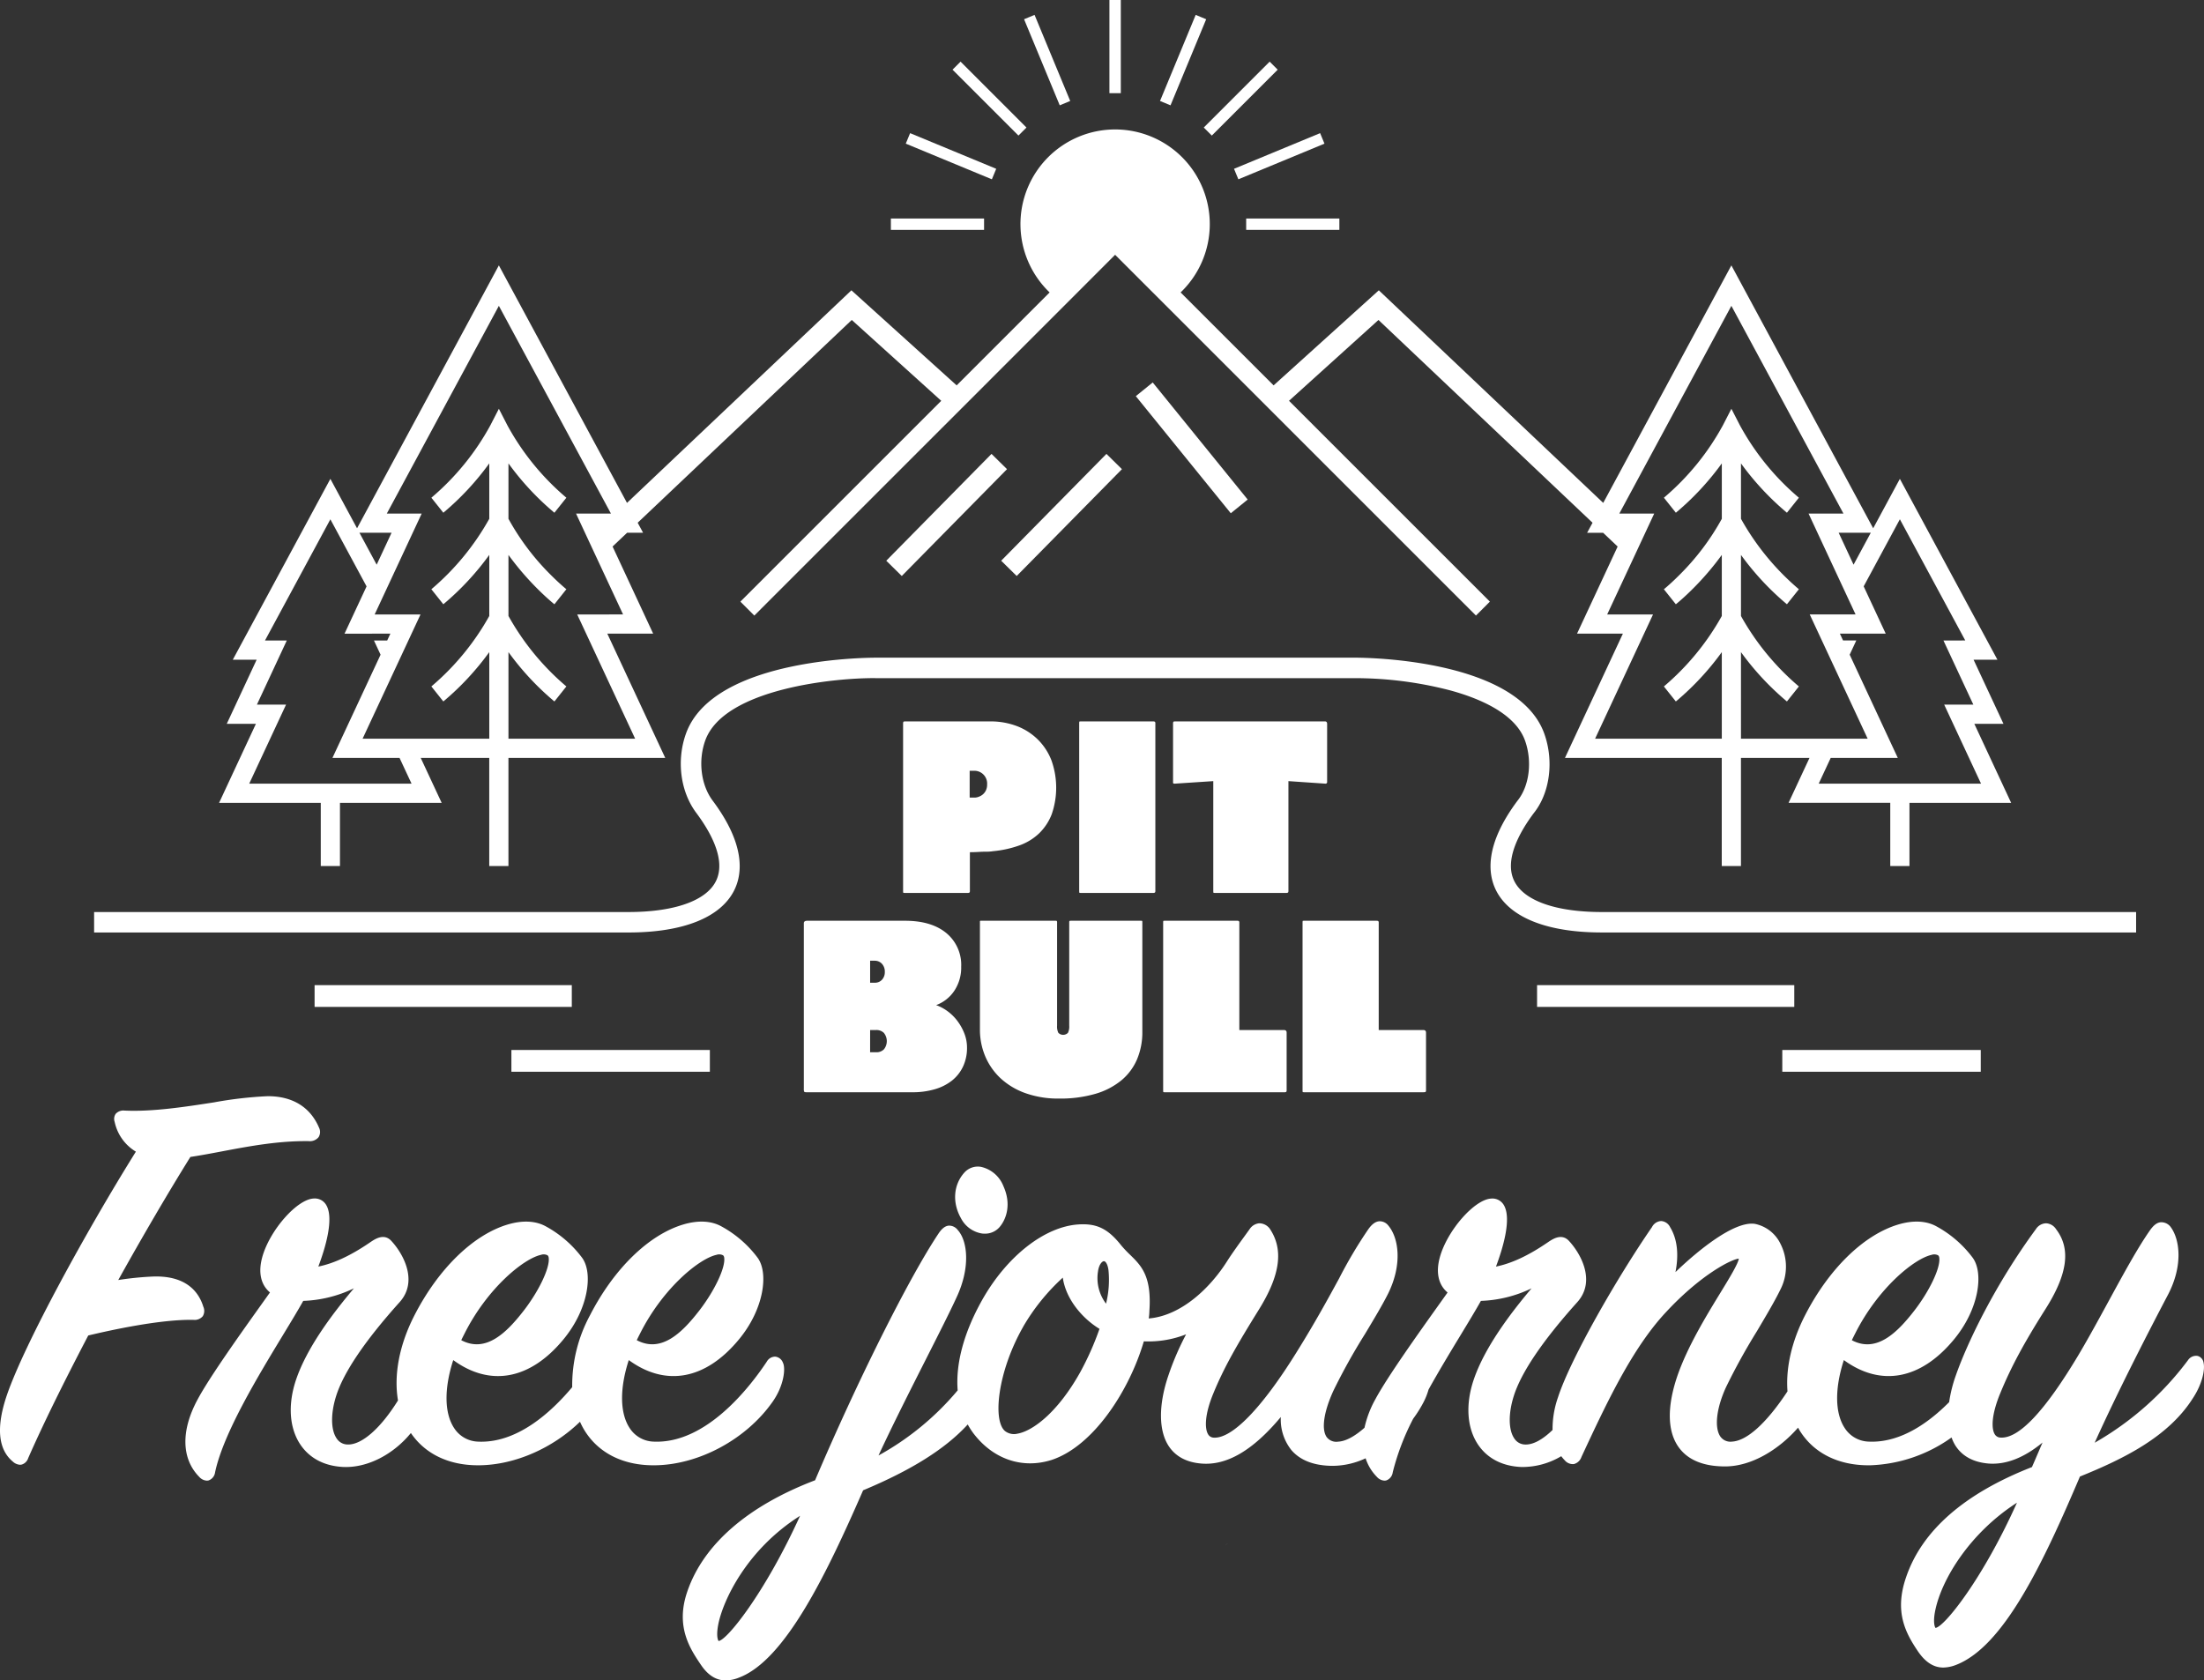 <svg xmlns="http://www.w3.org/2000/svg" width="569.29" height="434.137" viewBox="0 0 569.29 434.137">
  <rect x="0" y="0" width="569.29" height="434.137" fill="#333333" stroke="none"/>
  <g id="グループ_1353" data-name="グループ 1353" transform="translate(-2034.535 1305.417)">
    <path id="パス_46377" data-name="パス 46377" d="M5.183,293.282a1.859,1.859,0,0,0,.453-.056,2.543,2.543,0,0,0,1.66-1.689c3.778-8.577,8.706-18.643,15.5-31.649,5.628-1.345,18.633-4.215,27.191-4.035a2.758,2.758,0,0,0,2.388-.944,2.635,2.635,0,0,0,.143-2.455c-1.174-3.84-4.521-8.3-13.609-7.767a80.124,80.124,0,0,0-8.362.874c6.4-11.5,13.127-22.976,18.629-31.8,2.622-.392,5.319-.9,8.167-1.441,7.141-1.35,14.576-2.741,22.412-2.644a2.882,2.882,0,0,0,2.544-1.037,2.522,2.522,0,0,0,.1-2.453c-2.268-5.313-6.84-8.121-13.224-8.121a102.371,102.371,0,0,0-13.914,1.6c-7.434,1.152-15.865,2.458-23.107,2.115a2.687,2.687,0,0,0-2.265.841,2.316,2.316,0,0,0-.276,2.072,11.811,11.811,0,0,0,5.485,7.7c-12.833,20.582-28.635,49.4-33.268,62.752-2.864,8.307-2.363,14.137,1.483,17.32a2.965,2.965,0,0,0,1.87.822" transform="translate(2034.535 -1220.283)" fill="#fff"/>
    <path id="パス_46378" data-name="パス 46378" d="M53.351,231.681c-1.1,3.955-.39,7.159,1.986,9.141l-1.753,2.462c-5.871,8.226-13.909,19.493-16.978,25.262-4.305,7.993-4.141,15.252.466,19.932a2.815,2.815,0,0,0,1.953.965,1.867,1.867,0,0,0,.518-.074,2.563,2.563,0,0,0,1.619-2.09c2.136-10.055,11.027-24.719,17.518-35.425,2.068-3.407,3.868-6.38,5.252-8.849A32.62,32.62,0,0,0,77.02,239.76c-5.7,6.749-12.161,15.4-14.937,23.581-2.188,6.453-1.757,12.61,1.181,16.893,2.416,3.517,6.263,5.483,11.13,5.684,6.243.214,12.866-3.3,17.339-8.778,3.653,5.376,9.739,8.336,17.3,8.336l.458,0c9.2-.119,18.947-4.465,25.923-11.248a19.783,19.783,0,0,0,1.208,2.3c3.6,5.782,9.886,8.949,17.746,8.949l.458,0c11.371-.146,23.566-6.744,30.348-16.419,2.913-4.138,3.407-8.622,2.652-10.1a2.392,2.392,0,0,0-1.956-1.547,2.472,2.472,0,0,0-2.193,1.273c-4.265,6.431-15.622,21.317-29.268,20.678a7.614,7.614,0,0,1-6.141-3.463c-2.562-3.848-2.642-10.216-.252-17.6,9.52,6.942,19.793,5.077,28.348-5.212,6.617-7.9,7.855-17.4,4.868-21.313a28.971,28.971,0,0,0-9.2-7.968c-2.637-1.5-6.077-1.69-9.946-.536-8.913,2.654-17.923,11.43-24.1,23.478a38.152,38.152,0,0,0-4.584,18.548c-5.5,6.553-13.9,14.088-23.478,14.088-.282,0-.566-.006-.854-.02a7.614,7.614,0,0,1-6.141-3.463c-2.562-3.848-2.642-10.216-.252-17.6,9.52,6.942,19.793,5.077,28.348-5.212,6.617-7.9,7.855-17.4,4.869-21.313a28.988,28.988,0,0,0-9.2-7.968c-2.637-1.5-6.075-1.69-9.946-.536-8.913,2.654-17.923,11.43-24.1,23.478-3.926,7.657-5.355,15.388-4.244,21.972-4.421,7.12-9.341,11.542-13.051,11.384a3.378,3.378,0,0,1-2.757-1.514c-1.549-2.183-1.62-6.387-.184-10.967,1.917-6.128,7.447-14.308,16.432-24.311,4.821-5.393.934-12.449-2.115-15.758-1.857-2.082-4.151-.581-5.255.142l-.017.011c-5.064,3.5-9.543,5.612-13.628,6.428C69.566,229.551,72.09,221.4,69.713,218a3.382,3.382,0,0,0-3.017-1.446c-4.307.114-11.417,8.174-13.346,15.129m96.73,21.476c.263-.563.575-1.175.862-1.737,5.9-11.725,15.246-19.328,19.722-20.312a2.168,2.168,0,0,1,1.732.133,1.027,1.027,0,0,1,.273.658c.326,2.552-2.521,8.55-6.48,13.658-4.414,5.682-9.756,10.971-16.108,7.6m-45.334,0c.263-.563.575-1.175.862-1.737,5.9-11.725,15.246-19.328,19.722-20.312a2.163,2.163,0,0,1,1.73.133,1.02,1.02,0,0,1,.275.658c.326,2.552-2.521,8.55-6.48,13.658-4.414,5.682-9.754,10.971-16.108,7.6" transform="translate(2048.931 -1212.339)" fill="#fff"/>
    <path id="パス_46379" data-name="パス 46379" d="M179.6,228.084a5.792,5.792,0,0,0,.606.031,4.949,4.949,0,0,0,3.766-1.64l0,0c1.863-2.136,3.117-6.048,1.054-10.608a8.129,8.129,0,0,0-5.777-5.007,4.665,4.665,0,0,0-4.341,1.5c-2.8,3.117-3.143,7.725-.871,11.74a7.422,7.422,0,0,0,5.559,3.991" transform="translate(2108.7 -1214.817)" fill="#fff"/>
    <path id="パス_46380" data-name="パス 46380" d="M124.558,317.968c-3.227,9.191.708,14.986,3.586,19.224,2.068,3,4.3,3.866,6.3,3.866a9.512,9.512,0,0,0,3.379-.711c12.048-4.5,22.881-27.287,32.1-48.405,12.492-5.215,21.279-10.731,27.026-17.015a19.46,19.46,0,0,0,1.486,2.319c5.1,6.687,12.647,9.247,20.2,6.843,10.842-3.6,20.091-18,23.8-30.633a26.567,26.567,0,0,0,10.92-1.817,71.433,71.433,0,0,0-4.588,10.662c-2.567,7.567-2.537,14.2.084,18.2,1.762,2.684,4.588,4.205,8.4,4.523,6.594.569,13.336-3.367,20.565-12.018a12.669,12.669,0,0,0,2.772,8.592c2.322,2.669,5.935,4.023,10.739,4.023a20.365,20.365,0,0,0,8.393-1.949,12.127,12.127,0,0,0,2.917,4.806,2.81,2.81,0,0,0,1.952.965,1.823,1.823,0,0,0,.519-.074,2.567,2.567,0,0,0,1.62-2.09,63.11,63.11,0,0,1,5.279-13.836,31.577,31.577,0,0,0,2.638-4.192,17.348,17.348,0,0,0,1.336-3.351c2.754-4.947,5.695-9.806,8.266-14.045,2.066-3.407,3.868-6.38,5.25-8.849a32.626,32.626,0,0,0,13.09-3.244c-5.7,6.749-12.162,15.4-14.939,23.581-2.188,6.453-1.757,12.61,1.182,16.893,2.415,3.517,6.261,5.483,11.128,5.684a19.609,19.609,0,0,0,10.293-2.792,9.96,9.96,0,0,0,.891,1.048,2.717,2.717,0,0,0,2.4.979,2.817,2.817,0,0,0,1.929-1.837c6.42-13.789,13.057-28.049,21.9-37.476,9.189-9.874,17.055-13.653,18.741-13.751-.119,1.247-2.589,5.286-4.786,8.876-3.582,5.859-8.49,13.884-11.1,21.484-2.691,7.933-2.571,14.277.348,18.349,2.363,3.3,6.4,4.972,12,4.972,6.93,0,14-4.467,18.848-10.017.144.257.28.522.436.774,3.6,5.782,9.886,8.949,17.745,8.949l.458,0a38.3,38.3,0,0,0,21.005-7.188,10.774,10.774,0,0,0,1.017,2.128c1.771,2.74,4.656,4.29,8.575,4.611,4.484.327,9.135-1.491,13.909-5.425-.4.924-.794,1.843-1.184,2.75-.52,1.217-1.035,2.418-1.551,3.586-17.485,6.84-28.426,16.422-32.514,28.473-3.083,8.932-.146,14.391,3.133,19.223,2.185,3.163,4.428,4.094,6.477,4.094a9.464,9.464,0,0,0,3.2-.645c12.459-4.718,22.69-26.6,32.1-48.7,11.413-4.613,22.789-10.263,29.081-20.093,2.542-3.819,3.258-7.505,2.852-9.294a2.1,2.1,0,0,0-1.56-1.779,2.515,2.515,0,0,0-2.474,1.122,78.753,78.753,0,0,1-24.091,21.309c6.145-13.636,14.424-29.669,18.975-38.315,3.932-7.575,3.021-14.438.51-17.608l-.114-.12a3.028,3.028,0,0,0-2.372-.912c-.948.114-1.794.765-2.744,2.113-3.2,4.587-6.807,11.206-10.622,18.213-2.514,4.616-5.11,9.388-7.7,13.763-8.736,14.644-15.519,21.895-20.3,21.533a1.756,1.756,0,0,1-1.46-.886c-.848-1.4-.908-4.92,1.464-10.632,2.749-6.679,5.991-12.717,11.562-21.535,5.808-9.1,6.706-15.7,2.845-20.758a3.28,3.28,0,0,0-2.592-1.551h-.024a3.256,3.256,0,0,0-2.63,1.54c-10.495,14.277-17.7,29.286-20.675,37.8a35.713,35.713,0,0,0-1.714,6.868c-5.288,5.326-12.238,10.217-19.952,10.217-.282,0-.566-.006-.854-.02a7.614,7.614,0,0,1-6.141-3.463c-2.562-3.848-2.642-10.216-.252-17.6,9.518,6.942,19.793,5.077,28.348-5.212,6.617-7.9,7.856-17.4,4.869-21.313a28.988,28.988,0,0,0-9.2-7.968c-2.637-1.5-6.075-1.69-9.946-.536-8.913,2.654-17.923,11.43-24.1,23.478-3.47,6.766-4.989,13.59-4.528,19.63-5.379,8.15-10.453,12.8-14.358,12.986a3.177,3.177,0,0,1-2.99-1.323c-1.581-2.319-1.014-7.3,1.447-12.691a161.823,161.823,0,0,1,7.993-14.491c2.378-4.006,4.624-7.791,6.047-10.722a12.96,12.96,0,0,0,.072-11.829,9.419,9.419,0,0,0-6.644-5.2c-5.3-.784-14.67,6.833-20.5,12.461.909-4.641.447-8.6-1.377-11.592a2.786,2.786,0,0,0-2.315-1.6h-.027a2.84,2.84,0,0,0-2.352,1.563c-9.148,13.27-21.093,34.131-24.291,44.031a24.749,24.749,0,0,0-1.388,8.387c-2.551,2.474-5.019,3.843-7.089,3.755a3.38,3.38,0,0,1-2.757-1.514c-1.548-2.183-1.62-6.387-.185-10.967,1.919-6.128,7.447-14.308,16.432-24.311,4.821-5.393.934-12.449-2.113-15.758-1.856-2.082-4.151-.581-5.255.142l-.019.011c-5.064,3.5-9.543,5.612-13.628,6.428,1.727-4.576,4.251-12.723,1.874-16.128a3.4,3.4,0,0,0-3.017-1.446c-4.307.114-11.416,8.174-13.346,15.129-1.1,3.955-.389,7.159,1.987,9.141l-1.754,2.462c-5.869,8.226-13.908,19.493-16.978,25.262a26.743,26.743,0,0,0-2.727,7.219c-2.514,2.218-4.853,3.5-6.806,3.589a3.1,3.1,0,0,1-2.975-1.194c-1.391-2.039-.743-6.5,1.736-11.929a156.717,156.717,0,0,1,8.16-14.666c2.348-3.911,4.567-7.605,6.032-10.549,3.726-7.627,2.627-14.4.009-17.485a2.835,2.835,0,0,0-2.308-1.114c-.992.06-1.936.743-2.875,2.078a118.161,118.161,0,0,0-7.541,12.714c-2.792,5.125-6.27,11.5-10.931,18.968-9.079,14.641-16.777,22.5-21.513,22.139a1.718,1.718,0,0,1-1.393-.876c-.867-1.434-.957-4.982,1.4-10.642,2.754-6.7,6.107-12.508,11.717-21.543,5.549-8.935,6.456-15.571,2.774-20.981a3.431,3.431,0,0,0-2.688-1.335,3.354,3.354,0,0,0-2.5,1.563l-1.144,1.584c-1.6,2.2-3.4,4.7-4.63,6.629-4.281,6.8-11.773,14.108-20.252,14.814a15.033,15.033,0,0,0,.166-1.947c.619-9.016-2.1-11.682-4.981-14.5a29.51,29.51,0,0,1-2.315-2.454c-3.4-4.291-6.3-5.7-11.045-5.389-8.776.575-18.553,8.273-24.91,19.614-4.716,8.426-6.816,16.427-6.268,23.253A71.811,71.811,0,0,1,173.9,282.945c3.669-7.911,8.274-17.012,12.385-25.133,3.321-6.562,6.191-12.231,7.8-15.768,3.569-7.622,2.855-14.484.3-17.325a2.8,2.8,0,0,0-2.325-1.157c-1.247.1-2.158,1.28-2.73,2.153-7.63,11.459-20.983,38.173-31.811,63.633-17.374,6.63-28.768,16.522-32.963,28.621m8,8.4c1.238-5.974,7.215-19.052,21.083-27.837-9.1,20.027-18.991,32.267-21.057,32.334-.357-.559-.542-2.008-.026-4.5m78.71-76.69A53.6,53.6,0,0,1,221.5,237c.814,5.683,5.192,10.634,9.48,13.232a74.611,74.611,0,0,1-4.966,11.18c-5.975,10.688-12.454,15.239-16.186,15.89a3.8,3.8,0,0,1-3.28-.691c-3.217-2.8-1.826-15.431,4.724-26.925m19.306-14.157v0c.2-1.806,1.027-2.774,1.551-2.778h0c.436,0,.979.8,1.175,2.342a25.49,25.49,0,0,1-.633,8.633,10.952,10.952,0,0,1-2.1-8.194m237.389,59.611c-8.932,19.917-18.879,32.2-21.048,32.343-.377-.586-.573-2.108-.019-4.693,1.744-8.132,9.026-19.912,21.067-27.65m-42.649-41.978c.263-.563.575-1.175.862-1.737,5.9-11.725,15.246-19.328,19.721-20.312a2.163,2.163,0,0,1,1.73.133,1.02,1.02,0,0,1,.274.658c.326,2.552-2.521,8.55-6.48,13.658-4.414,5.682-9.754,10.971-16.108,7.6" transform="translate(2087.552 -1212.339)" fill="#fff"/>
    <path id="パス_46381" data-name="パス 46381" d="M221.293,279.374l.649-.468.009.01Z" transform="translate(2129.652 -1185.537)" fill="#fff"/>
    <path id="パス_46382" data-name="パス 46382" d="M198.011,135.09a15.68,15.68,0,0,0-5.39-3.5,19.063,19.063,0,0,0-7.058-1.241H163.8a2.841,2.841,0,0,0-.458.033c-.13.023-.2.207-.2.556V174.07c0,.35.021.535.066.556a2.555,2.555,0,0,0,.588.033h15.944a.934.934,0,0,0,.556-.1.77.77,0,0,0,.1-.49v-9.932q1.109,0,2.22-.066.916-.064,1.962-.066a11.254,11.254,0,0,0,1.829-.13,27.812,27.812,0,0,0,6.8-1.5,14.355,14.355,0,0,0,5.1-3.136,13.78,13.78,0,0,0,3.234-4.934,20.984,20.984,0,0,0-.064-13.854,15.392,15.392,0,0,0-3.464-5.359m-13.493,13.1a3.087,3.087,0,0,1-.816,1.045,3.6,3.6,0,0,1-1.047.589,2.951,2.951,0,0,1-.948.2h-1.371V143.1h1.371a3.305,3.305,0,0,1,3.137,3.529,3.476,3.476,0,0,1-.326,1.569" transform="translate(2104.66 -1249.389)" fill="#fff"/>
    <path id="パス_46383" data-name="パス 46383" d="M213.974,174.658a.928.928,0,0,0,.555-.1.768.768,0,0,0,.1-.489V130.941a.773.773,0,0,0-.1-.49.932.932,0,0,0-.555-.1H195.611a2.61,2.61,0,0,0-.588.031c-.044.023-.066.207-.066.556V174.07c0,.349.021.533.066.555a2.471,2.471,0,0,0,.588.033Z" transform="translate(2118.332 -1249.389)" fill="#fff"/>
    <path id="パス_46384" data-name="パス 46384" d="M251.186,130.353H212.435c-.26,0-.415.043-.458.13a1.389,1.389,0,0,0-.064.523v14.965a.686.686,0,0,0,.064.392c.043.044.174.066.393.066l9.933-.653V174.07c0,.349.021.535.064.555a2.476,2.476,0,0,0,.589.033h18.1a.95.95,0,0,0,.556-.1.785.785,0,0,0,.1-.49V145.775l9.541.653a.405.405,0,0,0,.457-.457V131.006c0-.435-.174-.653-.523-.653" transform="translate(2125.62 -1249.389)" fill="#fff"/>
    <path id="パス_46385" data-name="パス 46385" d="M65.843,197.35v16.329H70.8V197.35H97.068l-5.409-11.607h17.7v27.936h4.96V185.742h40.5l-14.962-32.1h11.843L143.1,135.167l-1.882-4.036,3.753-3.556H149.1l-1.4-2.591L203,72.6l23.112,20.887-3.446,3.446-48.437,48.437,3.6,3.6,1.8-1.8,78.537-78.539L271.022,55.76l12.864,12.866,78.539,78.539,1.8,1.8,3.6-3.6L319.382,96.929l-3.447-3.446L339.047,72.6l55.294,52.389-1.4,2.589h4.131l3.752,3.556-1.88,4.036-8.61,18.472h11.843l-14.962,32.1h40.5v27.936h4.959V185.742h17.707l-5.411,11.607H471.24v16.329h4.96V197.35h26.264l-9.511-20.411h7.528l-7.723-16.57h6.161l-25.2-46.719-6.889,12.771L430.2,58.5,397.1,119.861,339.137,64.938,311.956,89.5,287.939,65.487a24.451,24.451,0,1,0-33.835,0L230.089,89.5,202.906,64.938,144.94,119.861,111.844,58.5,75.212,126.421l-6.889-12.771-25.2,46.719h6.161l-7.724,16.57h7.529L39.579,197.35Zm-8.775-41.941H51.434L68.323,124.1l9.35,17.332-5.691,12.211H83.823L83,155.409h-3.42l1.71,3.669L70.8,181.577l-1.942,4.165H86.187l3.1,6.649H47.362l9.513-20.411H49.346ZM111.844,68.95l28.947,53.664h-9.014l3.141,6.742,1.251,2.685,1.253,2.685,1.205,2.588,5.3,11.366H132.081l14.962,32.1h-32.72v-22.37a70.666,70.666,0,0,0,11.869,12.75l3.088-3.881a65.666,65.666,0,0,1-14.957-18.2V133.3a72.927,72.927,0,0,0,7.348,8.608c.742.746,1.424,1.4,2.022,1.956.156.144.3.282.449.413.741.673,1.313,1.164,1.663,1.457.2.169.347.285.387.317l2.218-2.785.871-1.1c-.009-.007-.12-.1-.277-.23-.317-.264-.905-.772-1.7-1.5-.583-.536-1.265-1.188-2.027-1.95a63.25,63.25,0,0,1-10.955-14.517V109.652a70.727,70.727,0,0,0,11.869,12.75l3.09-3.879a65.6,65.6,0,0,1-15.235-18.7l-2.2-4.277-2.2,4.277a65.523,65.523,0,0,1-15.235,18.7L97.5,122.4a70.653,70.653,0,0,0,11.868-12.748V123.97a65.949,65.949,0,0,1-14.959,18.2l3.091,3.879a70.631,70.631,0,0,0,11.868-12.75v15.782a65.929,65.929,0,0,1-14.959,18.2l3.091,3.879a70.63,70.63,0,0,0,11.868-12.75v22.37H76.646l3.615-7.757.488-1.045,3.277-7.032,1.368-2.935,1.922-4.125.952-2.042,1.305-2.8,2.033-4.365H79.764l.844-1.81,1.305-2.8,1.305-2.8,8.692-18.652H82.9Zm318.356,0,28.947,53.664h-9.014l8.692,18.652,1.305,2.8,1.305,2.8.845,1.81H450.437l2.035,4.365,1.305,2.8.952,2.043,1.922,4.125,1.368,2.935,3.277,7.032.488,1.045,3.615,7.757h-32.72V158.414a70.684,70.684,0,0,0,11.869,12.748l3.09-3.879a65.955,65.955,0,0,1-14.959-18.2V133.3a70.724,70.724,0,0,0,11.869,12.75l3.09-3.879a65.975,65.975,0,0,1-14.959-18.2V109.653A70.687,70.687,0,0,0,444.548,122.4l3.09-3.879a65.556,65.556,0,0,1-15.233-18.7l-2.2-4.278-2.2,4.278a65.558,65.558,0,0,1-15.233,18.7l3.09,3.879a70.633,70.633,0,0,0,11.869-12.748V123.97a63.275,63.275,0,0,1-10.958,14.516c-.761.764-1.444,1.416-2.026,1.952-.791.729-1.378,1.237-1.7,1.5l-.279.232.861,1.081,2.229,2.8c.04-.033.184-.149.388-.319.352-.292.924-.784,1.663-1.456.144-.132.293-.269.449-.413.6-.555,1.28-1.21,2.023-1.956a72.9,72.9,0,0,0,7.346-8.606v15.782a65.957,65.957,0,0,1-14.959,18.2l3.09,3.879a70.63,70.63,0,0,0,11.869-12.748v22.368H395l14.963-32.1H398.12l5.3-11.366,1.207-2.588,1.251-2.685,1.251-2.685,3.143-6.742h-9.015Zm54.777,86.459L492.7,171.98h-7.53l9.513,20.411H452.758l3.1-6.649h17.327l-1.943-4.168-10.485-22.5,1.71-3.669h-3.42l-.824-1.77h11.842l-5.692-12.211,9.35-17.332,16.891,31.313ZM461.76,135.825l-3.845-8.25h8.294Zm-377.632-8.25-3.845,8.25-4.45-8.25Z" transform="translate(2051.547 -1295.355)" fill="#fff"/>
    <path id="パス_46386" data-name="パス 46386" d="M544.446,189.831v-5.286H406.408c-11.8,0-20.025-2.9-22.558-7.957-2.7-5.383,1.268-12.582,5.016-17.6,4.149-5.163,5.246-13.393,2.73-20.481-7.1-19.985-48.737-19.684-49.127-19.673H219.014c-.4.013-42.058-.31-49.157,19.673-2.462,6.93-1.414,14.94,2.671,20.406,3.8,5.092,7.771,12.291,5.074,17.674-2.534,5.056-10.757,7.957-22.56,7.957H17v5.286H155.042c14.081,0,23.771-3.862,27.285-10.875,2.156-4.3,2.941-11.822-5.563-23.2-3.01-4.028-3.783-10.245-1.926-15.474,4.827-13.59,34.2-16.3,44.143-16.157H342.5a97.783,97.783,0,0,1,24.554,3.1c7.522,2.02,17.025,5.925,19.556,13.053,1.9,5.339,1.128,11.672-1.923,15.474-8.507,11.383-7.722,18.9-5.566,23.2,3.514,7.013,13.2,10.875,27.285,10.875Z" transform="translate(2041.843 -1254.34)" fill="#fff"/>
    <path id="パス_46387" data-name="パス 46387" d="M145.215,167.021v42.737a1.735,1.735,0,0,0,.1.784c.064.089.272.132.621.132h27.314a20.186,20.186,0,0,0,5.817-.785,12.932,12.932,0,0,0,4.444-2.258A10.126,10.126,0,0,0,186.351,204a11.273,11.273,0,0,0,1.012-4.843,10.037,10.037,0,0,0-.686-3.665,13.422,13.422,0,0,0-1.8-3.24,12.116,12.116,0,0,0-2.548-2.519,11.338,11.338,0,0,0-2.941-1.571,9.659,9.659,0,0,0,4.706-3.719,10.8,10.8,0,0,0,1.764-6.2,10.657,10.657,0,0,0-3.855-8.709q-3.858-3.166-10.652-3.164H146.064q-.849,0-.849.652m17.121,9.673h1.177a2.491,2.491,0,0,1,1.862.775,2.939,2.939,0,0,1,.752,2.132,2.833,2.833,0,0,1-.719,2,2.466,2.466,0,0,1-1.895.775h-1.177Zm0,17.9H163.9a2.7,2.7,0,0,1,1.993.752,3.378,3.378,0,0,1,0,4.247,2.7,2.7,0,0,1-1.993.752h-1.568Z" transform="translate(2096.951 -1233.909)" fill="#fff"/>
    <path id="パス_46388" data-name="パス 46388" d="M196.889,166.433a.694.694,0,0,0-.392-.063H177.351a.685.685,0,0,0-.294.03.927.927,0,0,0-.031.36V194.4a17.674,17.674,0,0,0,1.4,7.058,16.6,16.6,0,0,0,4.018,5.686,18.65,18.65,0,0,0,6.406,3.788,25.218,25.218,0,0,0,8.625,1.373,32.394,32.394,0,0,0,9.312-1.208,18.887,18.887,0,0,0,6.73-3.463,14.4,14.4,0,0,0,4.085-5.456,17.924,17.924,0,0,0,1.373-7.123v-28.23a1.293,1.293,0,0,0-.033-.392c-.023-.043-.122-.063-.295-.063h-18.1c-.219,0-.349.02-.392.063s-.064.174-.064.392v26.663a3.686,3.686,0,0,1-.327,1.829,1.738,1.738,0,0,1-2.484,0,3.669,3.669,0,0,1-.327-1.829v-26.6a.885.885,0,0,0-.064-.457" transform="translate(2110.624 -1233.908)" fill="#fff"/>
    <path id="パス_46389" data-name="パス 46389" d="M210.192,166.4c-.044.023-.066.207-.066.556v43.129c0,.349.021.533.066.555a2.566,2.566,0,0,0,.588.033h30.583a.934.934,0,0,0,.556-.1.777.777,0,0,0,.1-.489V195.253c0-.435-.24-.654-.719-.654H229.8V166.958a.772.772,0,0,0-.1-.49.932.932,0,0,0-.555-.1H210.779a2.6,2.6,0,0,0-.588.032" transform="translate(2124.852 -1233.908)" fill="#fff"/>
    <path id="パス_46390" data-name="パス 46390" d="M254.879,166.467c-.066-.067-.252-.1-.555-.1H235.961a2.751,2.751,0,0,0-.588.03c-.044.023-.066.207-.066.558v43.129c0,.347.021.533.066.555a2.714,2.714,0,0,0,.588.031h30.582c.3,0,.49-.031.556-.1a.77.77,0,0,0,.1-.487V195.253c0-.435-.24-.655-.718-.655h-11.5v-27.64a.769.769,0,0,0-.1-.49" transform="translate(2135.675 -1233.908)" fill="#fff"/>
    <rect id="長方形_334" data-name="長方形 334" width="38.738" height="5.621" transform="translate(2293.141 -1160.555) rotate(-45.433)" fill="#fff"/>
    <rect id="長方形_335" data-name="長方形 335" width="5.621" height="38.947" transform="translate(2327.915 -1203.069) rotate(-39.038)" fill="#fff"/>
    <rect id="長方形_336" data-name="長方形 336" width="38.738" height="5.621" transform="translate(2263.457 -1160.555) rotate(-45.433)" fill="#fff"/>
    <rect id="長方形_337" data-name="長方形 337" width="66.437" height="5.622" transform="translate(2431.558 -1050.906)" fill="#fff"/>
    <rect id="長方形_338" data-name="長方形 338" width="51.261" height="5.622" transform="translate(2494.899 -1034.154)" fill="#fff"/>
    <rect id="長方形_339" data-name="長方形 339" width="66.437" height="5.622" transform="translate(2115.793 -1050.906)" fill="#fff"/>
    <rect id="長方形_340" data-name="長方形 340" width="51.261" height="5.622" transform="translate(2166.629 -1034.154)" fill="#fff"/>
    <path id="パス_46391" data-name="パス 46391" d="M203.358,24.071V0h-2.938V24.071h2.938Z" transform="translate(2120.679 -1305.417)" fill="#fff"/>
    <path id="パス_46392" data-name="パス 46392" d="M185.009,39.483H160.938v2.937h24.071Z" transform="translate(2103.71 -1288.447)" fill="#fff"/>
    <path id="パス_46393" data-name="パス 46393" d="M225.122,40.951v1.468h24.071V39.483H225.122Z" transform="translate(2131.298 -1288.447)" fill="#fff"/>
    <rect id="長方形_341" data-name="長方形 341" width="24.071" height="2.937" transform="translate(2345.466 -1272.47) rotate(-45)" fill="#fff"/>
    <path id="パス_46394" data-name="パス 46394" d="M190.136,29.2l1.038-1.038L174.153,11.139l-2.078,2.076L189.1,30.236Z" transform="translate(2108.497 -1300.63)" fill="#fff"/>
    <path id="パス_46395" data-name="パス 46395" d="M186.429,34.627l.562-1.357-22.24-9.211-1.122,2.712,22.238,9.212Z" transform="translate(2104.866 -1295.077)" fill="#fff"/>
    <path id="パス_46396" data-name="パス 46396" d="M195.564,25.492l1.355-.562L187.709,2.69,185,3.814l9.212,22.239Z" transform="translate(2114.051 -1304.261)" fill="#fff"/>
    <path id="パス_46397" data-name="パス 46397" d="M224.049,35.983l22.24-9.211-.562-1.357-.56-1.357-22.239,9.212Z" transform="translate(2130.354 -1295.077)" fill="#fff"/>
    <path id="パス_46398" data-name="パス 46398" d="M212.271,26.054l9.211-22.239L218.771,2.69,209.56,24.93l1.354.562Z" transform="translate(2124.609 -1304.261)" fill="#fff"/>
  </g>
</svg>
